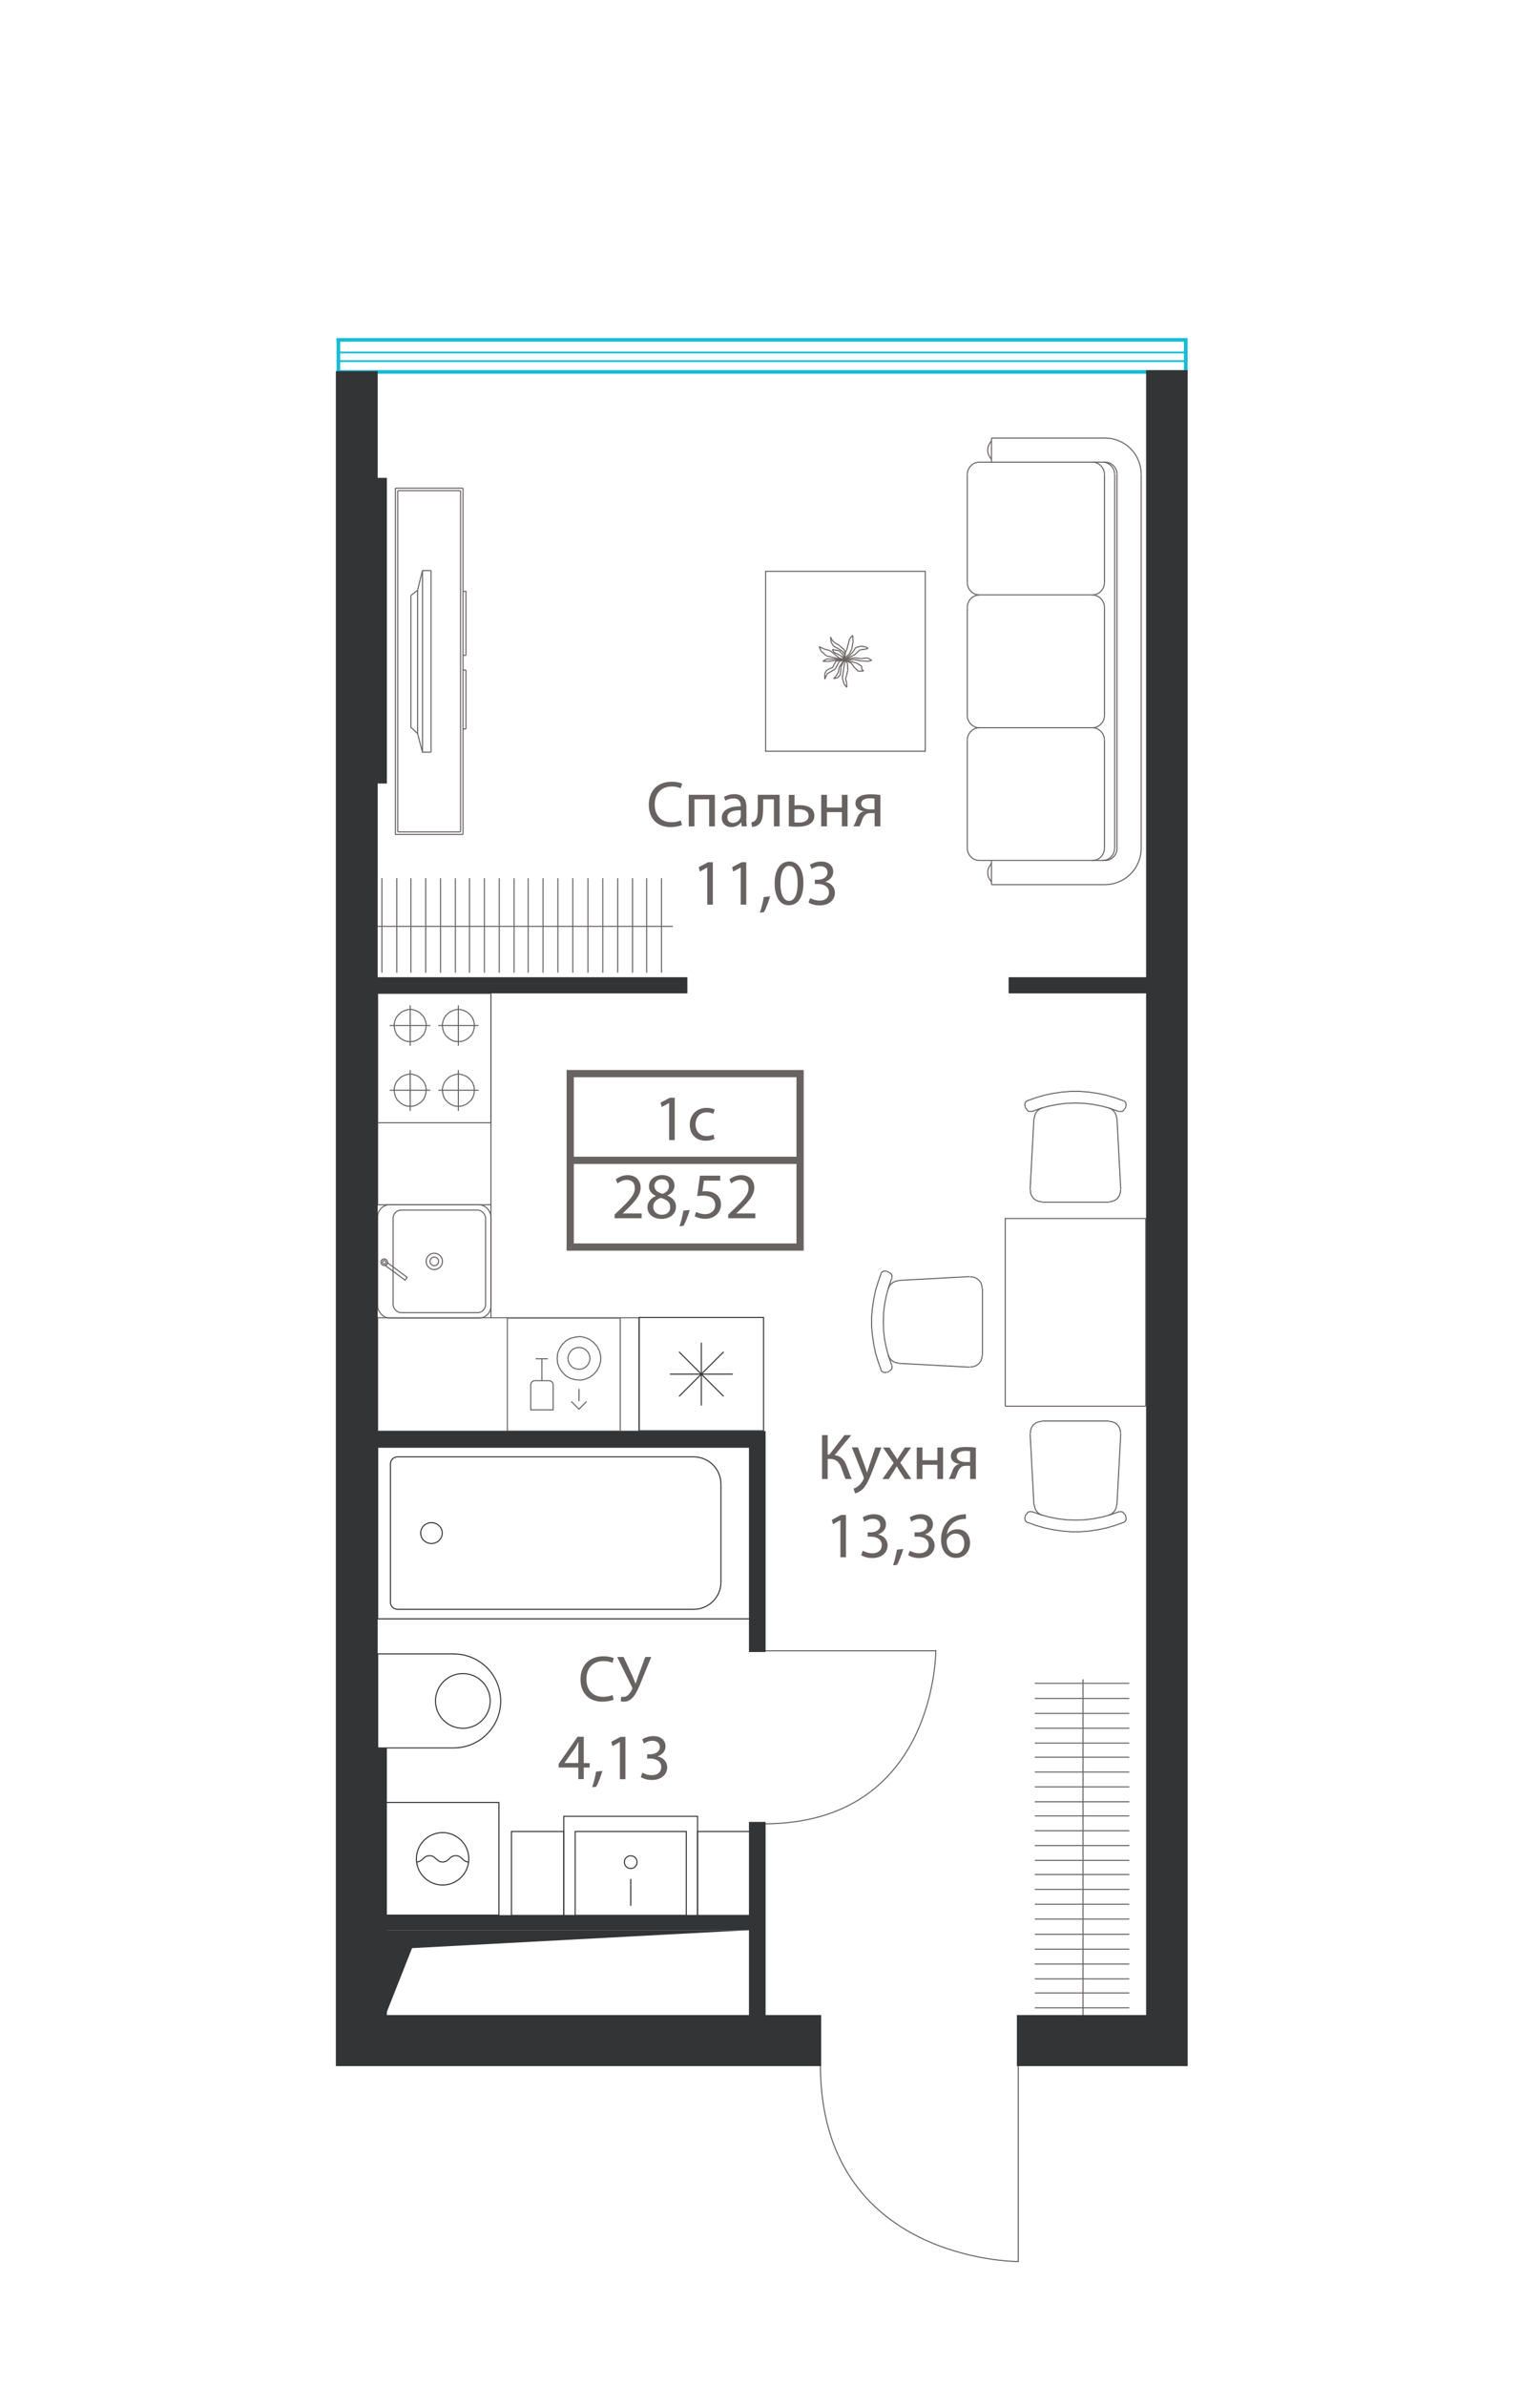 <?xml version="1.0" encoding="UTF-8"?>
<svg id="_Слой_1" data-name="Слой_1" xmlns="http://www.w3.org/2000/svg" version="1.1" viewBox="0 0 212.84 329.61">
  <!-- Generator: Adobe Illustrator 29.5.1, SVG Export Plug-In . SVG Version: 2.1.0 Build 141)  -->
  <defs>
    <style>
      .st0 {
        fill: #323436;
      }

      .st1 {
        fill: #686362;
      }

      .st2 {
        isolation: isolate;
      }

      .st3, .st4, .st5, .st6, .st7 {
        fill: none;
        stroke-miterlimit: 10;
      }

      .st3, .st7 {
        stroke: #686362;
      }

      .st4 {
        stroke-width: .5px;
      }

      .st4, .st5 {
        stroke: #15bcd4;
      }

      .st5 {
        stroke-width: .25px;
      }

      .st6 {
        stroke: #333536;
      }

      .st6, .st7 {
        stroke-width: .15px;
      }
    </style>
  </defs>
  <g id="_мебель">
    <g>
      <polygon class="st7" points="85.72 182.1 85.72 197.74 70.12 197.74 70.12 182.1 85.72 182.1 85.72 182.1"/>
      <polygon class="st7" points="77.01 187.67 77.07 186.97 77.33 186.33 77.71 185.75 78.23 185.24 78.8 184.92 79.51 184.73 80.21 184.66 80.85 184.79 81.49 185.05 82.07 185.5 82.52 186.01 82.84 186.65 83.03 187.35 83.03 187.99 82.84 188.7 82.52 189.34 82.07 189.85 81.49 190.3 80.85 190.55 80.21 190.68 79.51 190.61 78.8 190.42 78.23 190.1 77.71 189.59 77.33 189.02 77.07 188.38 77.01 187.67 77.01 187.67"/>
      <polygon class="st7" points="78.51 187.67 78.54 187.32 78.67 187 78.86 186.71 79.12 186.45 79.41 186.29 79.76 186.19 80.12 186.16 80.44 186.22 80.76 186.35 81.05 186.58 81.28 186.84 81.44 187.16 81.53 187.51 81.53 187.83 81.44 188.19 81.28 188.51 81.05 188.77 80.76 188.99 80.44 189.12 80.12 189.18 79.76 189.15 79.41 189.06 79.12 188.89 78.86 188.64 78.67 188.35 78.54 188.03 78.51 187.67 78.51 187.67"/>
      <line class="st7" x1="80.02" y1="191.88" x2="80.02" y2="193.57"/>
      <line class="st7" x1="74.89" y1="187.73" x2="74.89" y2="190.73"/>
      <line class="st7" x1="74.03" y1="187.73" x2="75.72" y2="187.73"/>
      <path class="st7" d="M76.44,194.78h-3.09v-3.45c0-.32.26-.58.58-.58h1.94c.32,0,.58.26.58.58v3.45h-.01Z"/>
      <polyline class="st7" points="78.96 193.63 80.02 194.69 81.07 193.63"/>
    </g>
    <rect class="st7" x="52.2" y="182.06" width="36.13" height="15.67"/>
    <g>
      <line class="st7" x1="116.68" y1="90.97" x2="117.33" y2="90.4"/>
      <line class="st7" x1="116.65" y1="91.17" x2="117.36" y2="90.65"/>
      <line class="st7" x1="114.79" y1="88.02" x2="114.88" y2="88.75"/>
      <line class="st7" x1="115.26" y1="88.72" x2="114.95" y2="88.36"/>
      <line class="st7" x1="115.87" y1="92.88" x2="115.98" y2="92.2"/>
      <line class="st7" x1="117" y1="94.28" x2="117.04" y2="94.96"/>
      <line class="st7" x1="116.87" y1="93.81" x2="117" y2="94.28"/>
      <line class="st7" x1="116.99" y1="93.35" x2="116.87" y2="93.81"/>
      <line class="st7" x1="116.75" y1="90.38" x2="116.68" y2="90.97"/>
      <line class="st7" x1="116.37" y1="89.93" x2="116.75" y2="90.38"/>
      <line class="st7" x1="116.84" y1="90.33" x2="116.7" y2="89.79"/>
      <line class="st7" x1="116.65" y1="91.17" x2="116.84" y2="90.33"/>
      <line class="st7" x1="116.5" y1="90.45" x2="116.65" y2="91.17"/>
      <line class="st7" x1="116.24" y1="90.18" x2="116.5" y2="90.45"/>
      <line class="st7" x1="116.43" y1="90.79" x2="116.07" y2="90.52"/>
      <line class="st7" x1="116.65" y1="91.17" x2="116.43" y2="90.79"/>
      <line class="st7" x1="116.23" y1="92.17" x2="116.15" y2="93.22"/>
      <line class="st7" x1="116.65" y1="91.17" x2="116.23" y2="92.17"/>
      <line class="st7" x1="116.73" y1="91.61" x2="116.65" y2="91.17"/>
      <line class="st7" x1="116.59" y1="92.49" x2="116.73" y2="91.61"/>
      <line class="st7" x1="116.42" y1="93.67" x2="116.59" y2="92.49"/>
      <line class="st7" x1="116.67" y1="94.53" x2="116.42" y2="93.67"/>
      <line class="st7" x1="117.04" y1="89.72" x2="116.83" y2="90.18"/>
      <line class="st7" x1="117.04" y1="94.96" x2="116.67" y2="94.53"/>
      <line class="st7" x1="116.65" y1="91.17" x2="117.12" y2="91.63"/>
      <line class="st7" x1="117.11" y1="90.97" x2="116.65" y2="91.17"/>
      <line class="st7" x1="116.07" y1="90.52" x2="115.26" y2="90.13"/>
      <line class="st7" x1="116.65" y1="91.17" x2="114.96" y2="90.79"/>
      <line class="st7" x1="115.29" y1="91.27" x2="116.65" y2="91.17"/>
      <line class="st7" x1="116.65" y1="91.17" x2="115.27" y2="91.06"/>
      <line class="st7" x1="115.58" y1="91.33" x2="116.65" y2="91.17"/>
      <line class="st7" x1="115.91" y1="89.65" x2="116.37" y2="89.93"/>
      <line class="st7" x1="116.7" y1="89.79" x2="116.03" y2="89.2"/>
      <line class="st7" x1="115.98" y1="89.9" x2="116.24" y2="90.18"/>
      <line class="st7" x1="115.94" y1="90.88" x2="116.65" y2="91.17"/>
      <line class="st7" x1="116.65" y1="91.17" x2="115.98" y2="91.4"/>
      <line class="st7" x1="115.98" y1="92.2" x2="116.65" y2="91.17"/>
      <line class="st7" x1="116.15" y1="93.22" x2="115.78" y2="93.62"/>
      <line class="st7" x1="115.21" y1="89.27" x2="115.91" y2="89.65"/>
      <line class="st7" x1="116.03" y1="89.2" x2="115.26" y2="88.72"/>
      <line class="st7" x1="115.34" y1="89.79" x2="115.98" y2="89.9"/>
      <line class="st7" x1="115.11" y1="90.2" x2="115.94" y2="90.88"/>
      <line class="st7" x1="115.98" y1="91.4" x2="115.45" y2="92.42"/>
      <line class="st7" x1="115.52" y1="93.44" x2="115.87" y2="92.88"/>
      <line class="st7" x1="115.78" y1="93.62" x2="115.21" y2="93.76"/>
      <line class="st7" x1="114.88" y1="88.75" x2="115.21" y2="89.27"/>
      <line class="st7" x1="115.04" y1="89.72" x2="115.34" y2="89.79"/>
      <line class="st7" x1="115.26" y1="90.13" x2="115.04" y2="89.72"/>
      <line class="st7" x1="114.71" y1="89.88" x2="115.11" y2="90.2"/>
      <line class="st7" x1="113.86" y1="89.65" x2="114.71" y2="89.88"/>
      <line class="st7" x1="113.4" y1="89.43" x2="113.86" y2="89.65"/>
      <line class="st7" x1="113.21" y1="89.34" x2="113.4" y2="89.43"/>
      <line class="st7" x1="113.49" y1="89.97" x2="113.21" y2="89.34"/>
      <line class="st7" x1="113.96" y1="90.38" x2="113.49" y2="89.97"/>
      <line class="st7" x1="114.22" y1="90.61" x2="113.96" y2="90.38"/>
      <line class="st7" x1="114.96" y1="90.79" x2="114.22" y2="90.61"/>
      <line class="st7" x1="114.37" y1="91.38" x2="115.29" y2="91.27"/>
      <line class="st7" x1="113.73" y1="91.36" x2="114.37" y2="91.38"/>
      <line class="st7" x1="114.24" y1="91.04" x2="113.73" y2="91.36"/>
      <line class="st7" x1="115.27" y1="91.06" x2="114.24" y2="91.04"/>
      <line class="st7" x1="115.27" y1="91.81" x2="115.58" y2="91.33"/>
      <line class="st7" x1="115.06" y1="92.26" x2="115.27" y2="91.81"/>
      <line class="st7" x1="114.63" y1="92.38" x2="115.06" y2="92.26"/>
      <line class="st7" x1="114.21" y1="92.65" x2="114.63" y2="92.38"/>
      <line class="st7" x1="113.99" y1="93.1" x2="114.21" y2="92.65"/>
      <line class="st7" x1="113.99" y1="93.83" x2="113.99" y2="93.1"/>
      <line class="st7" x1="114.33" y1="93.08" x2="113.99" y2="93.83"/>
      <line class="st7" x1="115.45" y1="92.42" x2="114.33" y2="93.08"/>
      <line class="st7" x1="115.21" y1="93.76" x2="115.52" y2="93.44"/>
      <line class="st7" x1="114.95" y1="88.36" x2="114.79" y2="88.02"/>
      <line class="st7" x1="117.43" y1="88.25" x2="117.24" y2="88.97"/>
      <line class="st7" x1="117.9" y1="88.7" x2="117.85" y2="87.77"/>
      <line class="st7" x1="118.98" y1="90.99" x2="118.09" y2="90.88"/>
      <line class="st7" x1="119.9" y1="90.9" x2="118.98" y2="90.99"/>
      <line class="st7" x1="120.48" y1="91.22" x2="119.9" y2="90.9"/>
      <line class="st7" x1="120.09" y1="91.36" x2="120.48" y2="91.22"/>
      <line class="st7" x1="119.06" y1="91.31" x2="120.09" y2="91.36"/>
      <line class="st7" x1="118.06" y1="91.13" x2="119.06" y2="91.31"/>
      <line class="st7" x1="119.09" y1="92.04" x2="118.33" y2="91.58"/>
      <line class="st7" x1="119.1" y1="92.47" x2="119.09" y2="92.04"/>
      <line class="st7" x1="119.36" y1="92.69" x2="119.1" y2="92.47"/>
      <line class="st7" x1="118.63" y1="92.74" x2="119.36" y2="92.69"/>
      <line class="st7" x1="118.12" y1="92.26" x2="118.63" y2="92.74"/>
      <line class="st7" x1="117.64" y1="91.61" x2="118.12" y2="92.26"/>
      <line class="st7" x1="117.72" y1="89.68" x2="117.9" y2="88.7"/>
      <line class="st7" x1="117.33" y1="90.4" x2="117.72" y2="89.68"/>
      <line class="st7" x1="117.36" y1="90.65" x2="117.98" y2="89.93"/>
      <line class="st7" x1="117.98" y1="89.93" x2="118.26" y2="89.47"/>
      <line class="st7" x1="118.26" y1="89.47" x2="118.98" y2="89.27"/>
      <line class="st7" x1="118.98" y1="89.27" x2="119.67" y2="89.38"/>
      <line class="st7" x1="119.67" y1="89.38" x2="119.98" y2="89.56"/>
      <line class="st7" x1="119.98" y1="89.56" x2="119.77" y2="89.65"/>
      <line class="st7" x1="119.77" y1="89.65" x2="118.8" y2="89.81"/>
      <line class="st7" x1="118.8" y1="89.81" x2="118.15" y2="90.43"/>
      <line class="st7" x1="117.85" y1="87.77" x2="117.43" y2="88.25"/>
      <line class="st7" x1="117.24" y1="88.97" x2="117.04" y2="89.72"/>
      <line class="st7" x1="117.18" y1="92.56" x2="116.99" y2="93.35"/>
      <line class="st7" x1="117.12" y1="91.63" x2="117.18" y2="92.56"/>
      <line class="st7" x1="118.15" y1="90.43" x2="117.11" y2="90.97"/>
      <line class="st7" x1="118.09" y1="90.88" x2="116.65" y2="91.17"/>
      <line class="st7" x1="116.65" y1="91.17" x2="118.06" y2="91.13"/>
      <line class="st7" x1="118.33" y1="91.58" x2="116.65" y2="91.17"/>
      <line class="st7" x1="116.65" y1="91.17" x2="117.64" y2="91.61"/>
    </g>
    <g>
      <polyline class="st7" points="150.97 118.88 151.26 118.86 151.55 118.78 151.8 118.66 152.04 118.49 152.24 118.29 152.41 118.05 152.53 117.79 152.62 117.5 152.63 117.21"/>
      <polyline class="st7" points="152.38 118.88 152.67 118.86 152.96 118.78 153.21 118.66 153.45 118.49 153.65 118.29 153.82 118.05 153.94 117.79 154.03 117.5 154.04 117.21"/>
      <polyline class="st7" points="152.72 118.88 153.01 118.86 153.3 118.78 153.55 118.66 153.79 118.49 153.99 118.29 154.16 118.05 154.28 117.79 154.37 117.5 154.38 117.21"/>
      <polyline class="st7" points="133.69 117.21 133.71 117.5 133.8 117.79 133.92 118.05 134.09 118.29 134.29 118.49 134.53 118.66 134.78 118.78 135.07 118.86 135.36 118.88"/>
      <line class="st7" x1="137.03" y1="118.88" x2="137.03" y2="122.22"/>
      <polyline class="st7" points="152.72 122.22 153.18 122.2 153.64 122.13 154.08 122.03 154.52 121.88 154.95 121.69 155.35 121.47 155.73 121.21 156.08 120.91 156.41 120.58 156.71 120.23 156.97 119.85 157.19 119.44 157.38 119.02 157.53 118.58 157.63 118.13 157.7 117.67 157.72 117.21"/>
      <line class="st7" x1="133.69" y1="65.52" x2="133.69" y2="80.52"/>
      <line class="st7" x1="152.65" y1="65.52" x2="152.65" y2="80.52"/>
      <line class="st7" x1="154.06" y1="65.52" x2="154.06" y2="117.21"/>
      <line class="st7" x1="157.72" y1="65.52" x2="157.72" y2="117.21"/>
      <line class="st7" x1="154.38" y1="65.52" x2="154.38" y2="117.21"/>
      <line class="st7" x1="152.72" y1="63.85" x2="135.36" y2="63.85"/>
      <line class="st7" x1="152.72" y1="60.52" x2="137.03" y2="60.52"/>
      <polyline class="st7" points="135.36 63.85 135.07 63.87 134.78 63.95 134.53 64.07 134.29 64.24 134.09 64.45 133.92 64.69 133.8 64.94 133.71 65.23 133.69 65.52"/>
      <polyline class="st7" points="137.04 60.91 136.86 61.13 136.72 61.37 136.6 61.62 136.53 61.9 136.52 62.19 136.53 62.47 136.6 62.75 136.72 63 136.86 63.24 137.04 63.46"/>
      <line class="st7" x1="137.03" y1="63.85" x2="137.03" y2="60.52"/>
      <polyline class="st7" points="152.63 65.52 152.62 65.23 152.53 64.94 152.41 64.69 152.24 64.45 152.04 64.24 151.8 64.07 151.55 63.95 151.26 63.87 150.97 63.85"/>
      <polyline class="st7" points="154.04 65.52 154.03 65.23 153.94 64.94 153.82 64.69 153.65 64.45 153.45 64.24 153.21 64.07 152.96 63.95 152.67 63.87 152.38 63.85"/>
      <polyline class="st7" points="154.38 65.52 154.37 65.23 154.28 64.94 154.16 64.69 153.99 64.45 153.79 64.24 153.55 64.07 153.3 63.95 153.01 63.87 152.72 63.85"/>
      <polyline class="st7" points="157.72 65.52 157.7 65.06 157.63 64.6 157.53 64.16 157.38 63.72 157.19 63.29 156.97 62.88 156.71 62.51 156.41 62.15 156.08 61.83 155.73 61.52 155.35 61.27 154.95 61.05 154.52 60.86 154.08 60.71 153.64 60.6 153.18 60.54 152.72 60.52"/>
      <line class="st7" x1="133.69" y1="83.87" x2="133.69" y2="98.88"/>
      <line class="st7" x1="152.65" y1="83.87" x2="152.65" y2="98.88"/>
      <line class="st7" x1="150.97" y1="82.19" x2="135.36" y2="82.19"/>
      <polyline class="st7" points="135.36 82.21 135.07 82.22 134.78 82.31 134.53 82.43 134.29 82.6 134.09 82.8 133.92 83.04 133.8 83.3 133.71 83.58 133.69 83.87"/>
      <polyline class="st7" points="133.69 80.52 133.71 80.81 133.8 81.1 133.92 81.36 134.09 81.59 134.29 81.8 134.53 81.97 134.78 82.09 135.07 82.17 135.36 82.19"/>
      <polyline class="st7" points="150.97 82.19 151.26 82.17 151.55 82.09 151.8 81.97 152.04 81.8 152.24 81.59 152.41 81.36 152.53 81.1 152.62 80.81 152.63 80.52"/>
      <polyline class="st7" points="152.63 83.87 152.62 83.58 152.53 83.3 152.41 83.04 152.24 82.8 152.04 82.6 151.8 82.43 151.55 82.31 151.26 82.22 150.97 82.21"/>
      <line class="st7" x1="152.72" y1="118.88" x2="135.36" y2="118.88"/>
      <line class="st7" x1="152.72" y1="122.22" x2="137.03" y2="122.22"/>
      <polyline class="st7" points="137.04 119.29 136.86 119.51 136.72 119.75 136.6 120 136.53 120.28 136.52 120.57 136.53 120.85 136.6 121.13 136.72 121.38 136.86 121.62 137.04 121.84"/>
      <line class="st7" x1="150.97" y1="100.54" x2="135.36" y2="100.54"/>
      <polyline class="st7" points="133.69 98.88 133.71 99.17 133.8 99.46 133.92 99.71 134.09 99.95 134.29 100.15 134.53 100.32 134.78 100.44 135.07 100.53 135.36 100.54"/>
      <polyline class="st7" points="135.36 100.54 135.07 100.56 134.78 100.65 134.53 100.77 134.29 100.94 134.09 101.14 133.92 101.38 133.8 101.63 133.71 101.92 133.69 102.21"/>
      <polyline class="st7" points="152.63 102.21 152.62 101.92 152.53 101.63 152.41 101.38 152.24 101.14 152.04 100.94 151.8 100.77 151.55 100.65 151.26 100.56 150.97 100.54"/>
      <polyline class="st7" points="150.97 100.54 151.26 100.53 151.55 100.44 151.8 100.32 152.04 100.15 152.24 99.95 152.41 99.71 152.53 99.46 152.62 99.17 152.63 98.88"/>
      <line class="st7" x1="133.69" y1="102.21" x2="133.69" y2="117.21"/>
      <line class="st7" x1="152.65" y1="102.21" x2="152.65" y2="117.21"/>
    </g>
    <rect class="st7" x="105.81" y="78.94" width="22.07" height="24.85"/>
    <g>
      <polygon class="st7" points="67.84 137.25 52.2 137.25 52.2 155.12 67.84 155.12 67.84 137.25 67.84 137.25"/>
      <polygon class="st7" points="63.35 143.91 63.87 143.87 64.35 143.68 64.77 143.39 65.15 143.02 65.39 142.59 65.53 142.07 65.57 141.55 65.48 141.08 65.29 140.6 64.96 140.18 64.58 139.85 64.11 139.61 63.59 139.47 63.12 139.47 62.6 139.61 62.12 139.85 61.75 140.18 61.42 140.6 61.23 141.08 61.13 141.55 61.18 142.07 61.32 142.59 61.56 143.02 61.94 143.39 62.36 143.68 62.83 143.87 63.35 143.91 63.35 143.91"/>
      <polygon class="st7" points="56.69 143.91 57.21 143.87 57.68 143.68 58.11 143.39 58.49 143.02 58.72 142.59 58.86 142.07 58.91 141.55 58.82 141.08 58.63 140.6 58.3 140.18 57.92 139.85 57.45 139.61 56.93 139.47 56.45 139.47 55.93 139.61 55.46 139.85 55.08 140.18 54.75 140.6 54.56 141.08 54.47 141.55 54.52 142.07 54.66 142.59 54.89 143.02 55.27 143.39 55.7 143.68 56.17 143.87 56.69 143.91 56.69 143.91"/>
      <polygon class="st7" points="56.69 152.85 57.21 152.8 57.68 152.61 58.11 152.33 58.49 151.95 58.72 151.53 58.86 151.01 58.91 150.49 58.82 150.01 58.63 149.54 58.3 149.12 57.92 148.78 57.45 148.55 56.93 148.41 56.45 148.41 55.93 148.55 55.46 148.78 55.08 149.12 54.75 149.54 54.56 150.01 54.47 150.49 54.52 151.01 54.66 151.53 54.89 151.95 55.27 152.33 55.7 152.61 56.17 152.8 56.69 152.85 56.69 152.85"/>
      <polygon class="st7" points="63.35 152.85 63.87 152.8 64.35 152.61 64.77 152.33 65.15 151.95 65.39 151.53 65.53 151.01 65.57 150.49 65.48 150.01 65.29 149.54 64.96 149.12 64.58 148.78 64.11 148.55 63.59 148.41 63.12 148.41 62.6 148.55 62.12 148.78 61.75 149.12 61.42 149.54 61.23 150.01 61.13 150.49 61.18 151.01 61.32 151.53 61.56 151.95 61.94 152.33 62.36 152.61 62.83 152.8 63.35 152.85 63.35 152.85"/>
      <line class="st7" x1="60.57" y1="141.69" x2="66.14" y2="141.69"/>
      <line class="st7" x1="63.35" y1="138.9" x2="63.35" y2="144.48"/>
      <line class="st7" x1="63.35" y1="147.84" x2="63.35" y2="153.47"/>
      <line class="st7" x1="60.57" y1="150.63" x2="66.14" y2="150.63"/>
      <line class="st7" x1="56.69" y1="138.9" x2="56.69" y2="144.48"/>
      <line class="st7" x1="59.48" y1="141.69" x2="53.86" y2="141.69"/>
      <line class="st7" x1="59.48" y1="150.63" x2="53.86" y2="150.63"/>
      <line class="st7" x1="56.69" y1="147.84" x2="56.69" y2="153.47"/>
    </g>
    <g>
      <polygon class="st7" points="60.02 173.68 59.96 173.68 59.9 173.69 59.84 173.71 59.78 173.73 59.72 173.76 59.67 173.8 59.62 173.84 59.57 173.88 59.54 173.93 59.5 173.98 59.48 174.04 59.46 174.1 59.44 174.16 59.43 174.23 59.43 174.29 59.43 174.35 59.45 174.41 59.46 174.47 59.49 174.53 59.52 174.59 59.56 174.64 59.6 174.69 59.64 174.73 59.69 174.77 59.75 174.8 59.81 174.83 59.87 174.85 59.93 174.86 59.99 174.87 60.05 174.87 60.12 174.86 60.18 174.85 60.24 174.83 60.29 174.8 60.35 174.77 60.4 174.73 60.45 174.69 60.49 174.64 60.52 174.59 60.55 174.53 60.58 174.47 60.6 174.41 60.61 174.35 60.61 174.29 60.61 174.23 60.6 174.16 60.59 174.1 60.57 174.04 60.54 173.98 60.51 173.93 60.47 173.88 60.42 173.84 60.38 173.8 60.32 173.76 60.27 173.73 60.21 173.71 60.15 173.69 60.09 173.68 60.02 173.68 60.02 173.68"/>
      <polygon class="st7" points="60.02 173.15 59.93 173.15 59.85 173.16 59.77 173.18 59.68 173.2 59.6 173.23 59.52 173.26 59.45 173.31 59.37 173.35 59.31 173.4 59.24 173.46 59.18 173.52 59.13 173.59 59.08 173.66 59.04 173.74 59 173.81 58.96 173.89 58.94 173.97 58.92 174.06 58.91 174.14 58.9 174.23 58.9 174.32 58.91 174.4 58.92 174.49 58.94 174.57 58.96 174.65 59 174.73 59.04 174.81 59.08 174.88 59.13 174.96 59.18 175.02 59.24 175.08 59.31 175.14 59.37 175.19 59.45 175.24 59.52 175.28 59.6 175.32 59.68 175.35 59.77 175.37 59.85 175.39 59.93 175.4 60.02 175.4 60.11 175.4 60.19 175.39 60.28 175.37 60.36 175.35 60.44 175.32 60.52 175.28 60.6 175.24 60.67 175.19 60.74 175.14 60.8 175.08 60.86 175.02 60.92 174.96 60.97 174.88 61.01 174.81 61.05 174.73 61.08 174.65 61.11 174.57 61.13 174.49 61.14 174.4 61.15 174.32 61.15 174.23 61.14 174.14 61.13 174.06 61.11 173.97 61.08 173.89 61.05 173.81 61.01 173.74 60.97 173.66 60.92 173.59 60.86 173.52 60.8 173.46 60.74 173.4 60.67 173.35 60.6 173.31 60.52 173.26 60.44 173.23 60.36 173.2 60.28 173.18 60.19 173.16 60.11 173.15 60.02 173.15 60.02 173.15"/>
      <rect class="st7" x="52.2" y="166.45" width="15.65" height="15.65" rx="1.65" ry="1.65"/>
      <rect class="st7" x="54.33" y="167.18" width="12.78" height="14.18" rx="1.12" ry="1.12"/>
      <g>
        <polygon class="st7" points="53.1 173.93 53.05 173.94 52.99 173.95 52.94 173.96 52.89 173.99 52.84 174.01 52.8 174.05 52.76 174.09 52.73 174.13 52.7 174.18 52.68 174.22 52.66 174.28 52.65 174.33 52.65 174.39 52.65 174.44 52.66 174.49 52.68 174.55 52.7 174.59 52.73 174.64 52.76 174.69 52.8 174.72 52.84 174.76 52.89 174.79 52.94 174.81 52.99 174.83 53.05 174.84 53.1 174.84 53.16 174.84 53.21 174.83 53.26 174.81 53.31 174.79 53.36 174.76 53.4 174.72 53.44 174.69 53.47 174.64 53.5 174.59 53.52 174.55 53.54 174.49 53.55 174.44 53.55 174.39 53.55 174.33 53.54 174.28 53.52 174.22 53.5 174.18 53.47 174.13 53.44 174.09 53.4 174.05 53.36 174.01 53.31 173.99 53.26 173.96 53.21 173.95 53.16 173.94 53.1 173.93 53.1 173.93"/>
        <polygon class="st7" points="53.1 174.15 53.06 174.15 53.02 174.16 52.98 174.18 52.95 174.2 52.92 174.23 52.9 174.26 52.88 174.3 52.87 174.34 52.86 174.38 52.87 174.41 52.87 174.45 52.89 174.49 52.91 174.53 52.94 174.56 52.97 174.58 53 174.6 53.04 174.62 53.08 174.62 53.12 174.62 53.16 174.62 53.2 174.6 53.23 174.58 53.26 174.56 53.29 174.53 53.31 174.49 53.33 174.45 53.34 174.41 53.34 174.38 53.33 174.34 53.32 174.3 53.3 174.26 53.28 174.23 53.25 174.2 53.22 174.18 53.18 174.16 53.14 174.15 53.1 174.15 53.1 174.15"/>
        <path class="st7" d="M55.99,176.87l.28-.4-2.7-2,2.7,2-2.7-2c-.04.29-.34.36-.34.36l2.76,2.04-2.75-2.04s2.75,2.04,2.75,2.04Z"/>
      </g>
    </g>
    <rect class="st7" x="52.2" y="137.25" width="15.65" height="29.2"/>
    <line class="st7" x1="67.85" y1="166.45" x2="67.85" y2="182.1"/>
    <g>
      <line class="st7" x1="54.97" y1="114.94" x2="63.65" y2="114.94"/>
      <line class="st7" x1="54.64" y1="115.29" x2="63.99" y2="115.29"/>
      <line class="st7" x1="54.64" y1="67.45" x2="54.64" y2="115.29"/>
      <line class="st7" x1="54.97" y1="67.79" x2="54.97" y2="114.94"/>
      <line class="st7" x1="63.65" y1="114.94" x2="63.65" y2="67.79"/>
      <line class="st7" x1="63.99" y1="115.29" x2="63.99" y2="67.45"/>
      <line class="st7" x1="63.65" y1="67.79" x2="54.97" y2="67.79"/>
      <line class="st7" x1="63.99" y1="67.45" x2="54.64" y2="67.45"/>
      <line class="st7" x1="58.39" y1="78.82" x2="58.39" y2="103.92"/>
      <line class="st7" x1="57.71" y1="81.56" x2="56.79" y2="82.26"/>
      <line class="st7" x1="58.39" y1="78.82" x2="57.71" y2="81.56"/>
      <line class="st7" x1="59.57" y1="78.82" x2="58.39" y2="78.82"/>
      <line class="st7" x1="59.57" y1="103.92" x2="59.57" y2="78.82"/>
      <line class="st7" x1="57.71" y1="81.56" x2="57.71" y2="101.35"/>
      <polyline class="st7" points="56.79 82.26 56.79 100.48 57.71 101.35 58.39 103.92 59.57 103.92"/>
      <line class="st7" x1="63.99" y1="100.71" x2="64.4" y2="100.71"/>
      <line class="st7" x1="63.99" y1="90.54" x2="64.4" y2="90.54"/>
      <line class="st7" x1="64.4" y1="92.57" x2="63.99" y2="92.57"/>
      <line class="st7" x1="64.4" y1="100.71" x2="64.4" y2="92.57"/>
      <polyline class="st7" points="64.4 90.54 64.4 81.7 63.99 81.7"/>
    </g>
    <g>
      <line class="st7" x1="149.68" y1="232.01" x2="149.68" y2="278.98"/>
      <line class="st7" x1="143.02" y1="232.56" x2="156.08" y2="232.56"/>
      <line class="st7" x1="143.02" y1="234.66" x2="156.08" y2="234.66"/>
      <line class="st7" x1="143.02" y1="236.72" x2="156.08" y2="236.72"/>
      <line class="st7" x1="143.02" y1="238.77" x2="156.08" y2="238.77"/>
      <line class="st7" x1="143.02" y1="240.82" x2="156.08" y2="240.82"/>
      <line class="st7" x1="143.02" y1="242.77" x2="156.08" y2="242.77"/>
      <line class="st7" x1="143.02" y1="244.82" x2="156.08" y2="244.82"/>
      <line class="st7" x1="143.02" y1="246.87" x2="156.08" y2="246.87"/>
      <line class="st7" x1="143.02" y1="248.93" x2="156.08" y2="248.93"/>
      <line class="st7" x1="143.02" y1="250.88" x2="156.08" y2="250.88"/>
      <line class="st7" x1="143.02" y1="252.93" x2="156.08" y2="252.93"/>
      <line class="st7" x1="143.02" y1="254.98" x2="156.08" y2="254.98"/>
      <line class="st7" x1="143.02" y1="257.03" x2="156.08" y2="257.03"/>
      <line class="st7" x1="143.02" y1="258.98" x2="156.08" y2="258.98"/>
      <line class="st7" x1="143.02" y1="261.04" x2="156.08" y2="261.04"/>
      <line class="st7" x1="143.02" y1="263.09" x2="156.08" y2="263.09"/>
      <line class="st7" x1="143.02" y1="265.14" x2="156.08" y2="265.14"/>
      <line class="st7" x1="143.02" y1="267.24" x2="156.08" y2="267.24"/>
      <line class="st7" x1="143.02" y1="269.3" x2="156.08" y2="269.3"/>
      <line class="st7" x1="143.02" y1="271.35" x2="156.08" y2="271.35"/>
      <line class="st7" x1="143.02" y1="273.4" x2="156.08" y2="273.4"/>
      <line class="st7" x1="143.02" y1="275.35" x2="156.08" y2="275.35"/>
      <line class="st7" x1="143.02" y1="277.4" x2="156.08" y2="277.4"/>
    </g>
    <g>
      <polyline class="st7" points="155.26 152.08 154.09 151.66 152.89 151.31 151.69 151.06 150.46 150.88 149.22 150.78 148.02 150.78 146.79 150.88 145.55 151.06 144.35 151.31 143.15 151.66 141.98 152.08"/>
      <polyline class="st7" points="154.62 153.56 153.46 153.14 152.29 152.82 151.06 152.58 149.86 152.43 148.62 152.4 147.39 152.43 146.19 152.58 144.95 152.82 143.78 153.14 142.62 153.56"/>
      <polyline class="st7" points="142.02 152.05 141.81 152.19 141.67 152.4 141.63 152.65 141.7 152.89"/>
      <polyline class="st7" points="141.84 153.18 141.98 153.39 142.16 153.53 142.41 153.56 142.66 153.53"/>
      <line class="st7" x1="141.81" y1="153.21" x2="141.67" y2="152.89"/>
      <polyline class="st7" points="155.57 152.89 155.65 152.65 155.61 152.4 155.47 152.19 155.26 152.05"/>
      <polyline class="st7" points="154.62 153.53 154.87 153.56 155.12 153.53 155.29 153.39 155.43 153.18"/>
      <line class="st7" x1="155.47" y1="153.21" x2="155.61" y2="152.89"/>
      <line class="st7" x1="154.37" y1="154.48" x2="154.9" y2="164.36"/>
      <line class="st7" x1="142.9" y1="154.48" x2="142.37" y2="164.36"/>
      <line class="st7" x1="144" y1="166.09" x2="153.28" y2="166.09"/>
      <polyline class="st7" points="142.41 164.39 142.44 164.82 142.58 165.21 142.83 165.56 143.18 165.84 143.57 165.98 144 166.05"/>
      <polyline class="st7" points="153.28 166.05 153.7 165.98 154.09 165.84 154.45 165.56 154.69 165.21 154.83 164.82 154.87 164.39"/>
      <polyline class="st7" points="144.07 153.07 143.71 153.21 143.4 153.46 143.15 153.77 143.01 154.13 142.94 154.52"/>
      <polyline class="st7" points="154.34 154.52 154.27 154.13 154.13 153.77 153.88 153.46 153.56 153.21 153.21 153.07"/>
    </g>
    <g>
      <polyline class="st7" points="142.02 210.33 143.18 210.75 144.38 211.1 145.58 211.35 146.82 211.53 148.06 211.63 149.26 211.63 150.49 211.53 151.73 211.35 152.93 211.1 154.13 210.75 155.29 210.33"/>
      <polyline class="st7" points="142.66 208.85 143.82 209.27 144.98 209.59 146.22 209.83 147.42 209.98 148.66 210.01 149.89 209.98 151.09 209.83 152.33 209.59 153.49 209.27 154.66 208.85"/>
      <polyline class="st7" points="155.26 210.36 155.47 210.22 155.61 210.01 155.65 209.76 155.57 209.52"/>
      <polyline class="st7" points="155.43 209.23 155.29 209.02 155.12 208.88 154.87 208.85 154.62 208.88"/>
      <line class="st7" x1="155.47" y1="209.2" x2="155.61" y2="209.52"/>
      <polyline class="st7" points="141.7 209.52 141.63 209.76 141.67 210.01 141.81 210.22 142.02 210.36"/>
      <polyline class="st7" points="142.66 208.88 142.41 208.85 142.16 208.88 141.98 209.02 141.84 209.23"/>
      <line class="st7" x1="141.81" y1="209.2" x2="141.67" y2="209.52"/>
      <line class="st7" x1="142.9" y1="207.93" x2="142.37" y2="198.05"/>
      <line class="st7" x1="154.37" y1="207.93" x2="154.9" y2="198.05"/>
      <line class="st7" x1="153.28" y1="196.32" x2="144" y2="196.32"/>
      <polyline class="st7" points="154.87 198.02 154.83 197.59 154.69 197.2 154.45 196.85 154.09 196.57 153.7 196.43 153.28 196.36"/>
      <polyline class="st7" points="144 196.36 143.57 196.43 143.18 196.57 142.83 196.85 142.58 197.2 142.44 197.59 142.41 198.02"/>
      <polyline class="st7" points="153.21 209.34 153.56 209.2 153.88 208.95 154.13 208.63 154.27 208.28 154.34 207.89"/>
      <polyline class="st7" points="142.94 207.89 143.01 208.28 143.15 208.63 143.4 208.95 143.71 209.2 144.07 209.34"/>
    </g>
    <g>
      <line class="st7" x1="135.78" y1="187.27" x2="135.78" y2="177.99"/>
      <polyline class="st7" points="134.09 188.86 134.51 188.82 134.9 188.68 135.25 188.44 135.54 188.08 135.68 187.69 135.75 187.27"/>
      <polyline class="st7" points="122.76 187.2 122.9 187.55 123.15 187.87 123.46 188.12 123.82 188.26 124.21 188.33"/>
      <line class="st7" x1="122.9" y1="189.46" x2="122.62" y2="189.6"/>
      <line class="st7" x1="124.21" y1="188.36" x2="134.05" y2="188.89"/>
      <polyline class="st7" points="122.9 189.42 123.11 189.28 123.25 189.11 123.29 188.86 123.25 188.61"/>
      <polyline class="st7" points="121.73 189.25 121.88 189.46 122.09 189.6 122.33 189.63 122.58 189.56"/>
      <polyline class="st7" points="135.75 177.99 135.68 177.57 135.54 177.18 135.25 176.83 134.9 176.58 134.51 176.44 134.09 176.4"/>
      <polyline class="st7" points="124.21 176.93 123.82 177 123.46 177.15 123.15 177.39 122.9 177.71 122.76 178.06"/>
      <line class="st7" x1="122.9" y1="175.81" x2="122.62" y2="175.66"/>
      <line class="st7" x1="124.21" y1="176.9" x2="134.05" y2="176.37"/>
      <polyline class="st7" points="123.25 176.62 123.29 176.37 123.25 176.12 123.11 175.95 122.9 175.81"/>
      <polyline class="st7" points="122.58 175.66 122.33 175.59 122.09 175.63 121.88 175.77 121.73 175.98"/>
      <polyline class="st7" points="121.77 175.98 121.35 177.15 120.99 178.35 120.75 179.54 120.57 180.78 120.46 182.01 120.46 183.21 120.57 184.45 120.75 185.68 120.99 186.88 121.35 188.08 121.77 189.25"/>
      <polyline class="st7" points="123.25 176.62 122.83 177.78 122.51 178.95 122.26 180.18 122.12 181.38 122.09 182.61 122.12 183.85 122.26 185.05 122.51 186.28 122.83 187.45 123.25 188.61"/>
    </g>
    <g>
      <polyline class="st7" points="138.93 194.28 138.93 168.35 158.35 168.35 158.35 194.28"/>
      <line class="st7" x1="138.93" y1="194.28" x2="158.35" y2="194.28"/>
    </g>
    <g>
      <line class="st7" x1="52.2" y1="127.99" x2="93" y2="127.99"/>
      <line class="st7" x1="52.78" y1="121.33" x2="52.78" y2="134.39"/>
      <line class="st7" x1="54.84" y1="121.33" x2="54.84" y2="134.39"/>
      <line class="st7" x1="56.79" y1="121.33" x2="56.79" y2="134.39"/>
      <line class="st7" x1="58.84" y1="121.33" x2="58.84" y2="134.39"/>
      <line class="st7" x1="60.89" y1="121.33" x2="60.89" y2="134.39"/>
      <line class="st7" x1="62.94" y1="121.33" x2="62.94" y2="134.39"/>
      <line class="st7" x1="64.89" y1="121.33" x2="64.89" y2="134.39"/>
      <line class="st7" x1="66.95" y1="121.33" x2="66.95" y2="134.39"/>
      <line class="st7" x1="69" y1="121.33" x2="69" y2="134.39"/>
      <line class="st7" x1="71.05" y1="121.33" x2="71.05" y2="134.39"/>
      <line class="st7" x1="73" y1="121.33" x2="73" y2="134.39"/>
      <line class="st7" x1="75.05" y1="121.33" x2="75.05" y2="134.39"/>
      <line class="st7" x1="77.1" y1="121.33" x2="77.1" y2="134.39"/>
      <line class="st7" x1="79.16" y1="121.33" x2="79.16" y2="134.39"/>
      <line class="st7" x1="81.26" y1="121.33" x2="81.26" y2="134.39"/>
      <line class="st7" x1="83.31" y1="121.33" x2="83.31" y2="134.39"/>
      <line class="st7" x1="85.37" y1="121.33" x2="85.37" y2="134.39"/>
      <line class="st7" x1="87.42" y1="121.33" x2="87.42" y2="134.39"/>
      <line class="st7" x1="89.37" y1="121.33" x2="89.37" y2="134.39"/>
      <line class="st7" x1="91.42" y1="121.33" x2="91.42" y2="134.39"/>
    </g>
  </g>
  <g id="_Двери">
    <path class="st7" d="M113.38,285.21c0,27.35,27.35,27.24,27.35,27.24v-27.33"/>
    <path class="st7" d="M105.52,251.98c23.91,0,23.81-23.91,23.81-23.91h-23.89"/>
  </g>
  <g id="_площади">
    <g class="st2">
      <g class="st2">
        <path class="st1" d="M94.26,113.98c-.28.14-.86.29-1.6.29-1.71,0-2.99-1.08-2.99-3.08s1.29-3.19,3.17-3.19c.75,0,1.23.16,1.44.27l-.2.64c-.29-.14-.71-.25-1.22-.25-1.42,0-2.37.91-2.37,2.5,0,1.49.86,2.44,2.32,2.44.49,0,.97-.1,1.29-.25l.15.63Z"/>
        <path class="st1" d="M98.8,109.81v4.36h-.79v-3.74h-2.03v3.74h-.79v-4.36h3.61Z"/>
      </g>
      <g class="st2">
        <path class="st1" d="M103.15,113.13c0,.38.02.75.06,1.04h-.71l-.06-.55h-.03c-.24.34-.71.65-1.33.65-.88,0-1.33-.62-1.33-1.25,0-1.05.94-1.63,2.62-1.62v-.09c0-.35-.1-1.01-.99-1-.41,0-.84.12-1.14.32l-.18-.53c.36-.22.89-.38,1.44-.38,1.33,0,1.66.91,1.66,1.77v1.63ZM102.38,111.95c-.86-.02-1.85.13-1.85.98,0,.52.34.76.74.76.58,0,.95-.36,1.07-.73.03-.09.04-.18.04-.25v-.76Z"/>
      </g>
      <g class="st2">
        <path class="st1" d="M107.75,109.81v4.36h-.79v-3.74h-1.49v1.12c0,1.22-.12,2.04-.68,2.41-.22.17-.46.27-.86.27l-.08-.62c.15-.03.32-.09.43-.18.41-.3.45-.91.45-1.88v-1.74h3.03Z"/>
        <path class="st1" d="M109.81,109.81v1.47c.19-.03.49-.04.72-.04.98,0,2.02.31,2.02,1.48,0,.45-.18.76-.46,1-.48.41-1.26.5-1.9.5-.43,0-.84-.03-1.17-.06v-4.34h.79ZM109.8,113.61c.16.03.33.04.59.04.58,0,1.36-.2,1.36-.92,0-.76-.79-.93-1.39-.93-.21,0-.38.02-.57.05v1.75Z"/>
      </g>
      <g class="st2">
        <path class="st1" d="M114.29,109.81v1.76h2.06v-1.76h.79v4.36h-.79v-1.97h-2.06v1.97h-.79v-4.36h.79Z"/>
      </g>
      <g class="st2">
        <path class="st1" d="M121.66,114.17h-.78v-1.83h-.58c-.33,0-.56.09-.72.25-.33.26-.45.79-.62,1.21-.05.14-.12.25-.18.36h-.85c.1-.14.19-.31.27-.5.19-.42.3-.99.68-1.31.14-.12.3-.21.5-.25v-.02c-.57-.06-1.15-.41-1.15-1.09,0-.45.24-.76.58-.95.36-.22.89-.3,1.47-.3.51,0,1.02.04,1.4.09v4.32ZM120.87,110.33c-.2-.03-.38-.04-.66-.04-.53,0-1.18.15-1.18.76,0,.56.69.77,1.16.77h.67v-1.48Z"/>
      </g>
      <g class="st2">
        <path class="st1" d="M97.76,119.86h-.02l-1.02.55-.15-.6,1.28-.68h.67v5.85h-.77v-5.11Z"/>
        <path class="st1" d="M102.38,119.86h-.02l-1.02.55-.15-.6,1.28-.68h.67v5.85h-.77v-5.11Z"/>
        <path class="st1" d="M105.02,126.09c.2-.54.44-1.5.54-2.16l.88-.09c-.22.77-.61,1.76-.86,2.19l-.56.06Z"/>
        <path class="st1" d="M111.04,121.98c0,1.99-.75,3.09-2.04,3.09-1.14,0-1.93-1.07-1.94-3.01,0-1.97.86-3.04,2.04-3.04s1.94,1.1,1.94,2.96ZM107.86,122.07c0,1.52.47,2.39,1.19,2.39.8,0,1.19-.95,1.19-2.44s-.36-2.39-1.19-2.39c-.68,0-1.19.85-1.19,2.44Z"/>
        <path class="st1" d="M111.95,124.07c.23.13.74.36,1.3.36,1.01,0,1.33-.64,1.32-1.13,0-.82-.75-1.17-1.51-1.17h-.44v-.59h.44c.58,0,1.31-.3,1.31-.99,0-.47-.3-.88-1.03-.88-.47,0-.92.21-1.17.39l-.22-.58c.32-.22.91-.45,1.54-.45,1.15,0,1.67.68,1.67,1.4,0,.61-.37,1.13-1.08,1.39v.02c.72.14,1.3.68,1.31,1.5,0,.94-.74,1.75-2.13,1.75-.66,0-1.23-.21-1.52-.4l.22-.6Z"/>
      </g>
    </g>
    <g class="st2">
      <g class="st2">
        <path class="st1" d="M114.39,198.27v2.69h.24l2.08-2.69h.94l-2.3,2.78c1.01.13,1.4.75,1.7,1.57.23.62.4,1.18.67,1.72h-.84c-.22-.41-.39-.95-.56-1.43-.28-.8-.66-1.35-1.68-1.35h-.25v2.78h-.78v-6.07h.78Z"/>
      </g>
      <g class="st2">
        <path class="st1" d="M118.58,199.98l.95,2.58c.11.29.22.63.29.89h.02c.08-.26.17-.59.28-.91l.86-2.56h.84l-1.19,3.11c-.57,1.49-.95,2.25-1.49,2.73-.4.33-.77.47-.97.5l-.2-.66c.2-.06.46-.19.69-.39.22-.17.48-.48.67-.88.04-.08.06-.14.06-.19s-.02-.11-.06-.21l-1.6-4.02h.86Z"/>
      </g>
      <g class="st2">
        <path class="st1" d="M122.93,199.98l.62.94c.17.24.31.46.45.7h.02c.14-.25.29-.48.44-.71l.6-.93h.86l-1.49,2.11,1.52,2.25h-.89l-.65-.98c-.17-.25-.32-.5-.47-.76h-.02c-.14.26-.29.5-.46.76l-.63.98h-.87l1.55-2.22-1.48-2.13h.88Z"/>
      </g>
      <g class="st2">
        <path class="st1" d="M127.49,199.98v1.76h2.06v-1.76h.79v4.36h-.79v-1.97h-2.06v1.97h-.79v-4.36h.79Z"/>
      </g>
      <g class="st2">
        <path class="st1" d="M134.86,204.34h-.78v-1.83h-.59c-.33,0-.56.09-.72.25-.33.26-.45.79-.62,1.21-.05.14-.12.25-.18.36h-.85c.1-.14.19-.31.27-.5.19-.42.3-.99.68-1.31.14-.12.3-.21.5-.25v-.02c-.57-.06-1.15-.41-1.15-1.09,0-.45.24-.76.58-.95.36-.22.89-.3,1.47-.3.51,0,1.02.04,1.4.09v4.32ZM134.07,200.5c-.2-.03-.38-.04-.66-.04-.53,0-1.18.15-1.18.76,0,.56.69.77,1.16.77h.68v-1.48Z"/>
      </g>
      <g class="st2">
        <path class="st1" d="M116.16,210.03h-.02l-1.02.55-.15-.6,1.28-.68h.67v5.85h-.77v-5.11Z"/>
        <path class="st1" d="M119.25,214.24c.22.13.74.36,1.3.36,1.01,0,1.33-.64,1.32-1.13,0-.82-.75-1.17-1.51-1.17h-.44v-.59h.44c.58,0,1.3-.3,1.3-.99,0-.47-.3-.88-1.03-.88-.47,0-.92.21-1.17.39l-.22-.58c.31-.22.91-.45,1.54-.45,1.15,0,1.67.68,1.67,1.4,0,.61-.37,1.13-1.08,1.39v.02c.72.14,1.3.68,1.3,1.5,0,.94-.74,1.75-2.13,1.75-.66,0-1.23-.21-1.52-.4l.22-.6Z"/>
        <path class="st1" d="M123.42,216.26c.2-.54.44-1.5.54-2.16l.88-.09c-.22.77-.61,1.76-.86,2.19l-.56.06Z"/>
        <path class="st1" d="M125.73,214.24c.23.13.74.36,1.3.36,1.01,0,1.33-.64,1.32-1.13,0-.82-.75-1.17-1.51-1.17h-.44v-.59h.44c.58,0,1.31-.3,1.31-.99,0-.47-.3-.88-1.03-.88-.47,0-.92.21-1.17.39l-.22-.58c.32-.22.91-.45,1.54-.45,1.15,0,1.67.68,1.67,1.4,0,.61-.37,1.13-1.08,1.39v.02c.72.14,1.3.68,1.31,1.5,0,.94-.74,1.75-2.13,1.75-.66,0-1.23-.21-1.52-.4l.22-.6Z"/>
        <path class="st1" d="M133.5,209.85c-.16,0-.37,0-.59.04-1.25.2-1.9,1.1-2.04,2.07h.02c.28-.38.77-.68,1.42-.68,1.04,0,1.76.76,1.76,1.89s-.73,2.07-1.95,2.07-2.06-.97-2.06-2.49c0-1.15.41-2.06.99-2.64.49-.48,1.13-.77,1.87-.86.23-.04.43-.04.58-.04v.65ZM133.27,213.22c0-.84-.48-1.34-1.21-1.34-.48,0-.93.29-1.14.72-.04.09-.08.2-.08.34,0,.96.46,1.68,1.3,1.68.68,0,1.13-.57,1.13-1.41Z"/>
      </g>
    </g>
    <g class="st2">
      <g class="st2">
        <path class="st1" d="M92.49,152.39h-.02l-1.02.55-.15-.6,1.28-.68h.67v5.85h-.77v-5.11Z"/>
        <path class="st1" d="M98.75,157.35c-.21.1-.67.25-1.25.25-1.31,0-2.17-.89-2.17-2.22s.92-2.32,2.34-2.32c.47,0,.88.12,1.1.23l-.18.6c-.19-.1-.49-.21-.92-.21-1,0-1.54.75-1.54,1.65,0,1.01.65,1.63,1.51,1.63.45,0,.75-.11.97-.21l.14.59Z"/>
      </g>
      <g class="st2">
        <path class="st1" d="M84.94,168.3v-.49l.62-.6c1.49-1.42,2.18-2.18,2.18-3.06,0-.59-.28-1.14-1.15-1.14-.53,0-.97.27-1.24.5l-.25-.56c.4-.33.98-.59,1.65-.59,1.26,0,1.79.86,1.79,1.7,0,1.08-.78,1.95-2.02,3.14l-.46.43v.02h2.62v.66h-3.74Z"/>
        <path class="st1" d="M90.63,165.22c-.66-.31-.94-.81-.94-1.31,0-.93.78-1.56,1.82-1.56,1.13,0,1.71.7,1.71,1.44,0,.5-.25,1.04-.97,1.37v.03c.73.29,1.18.81,1.18,1.51,0,1.03-.87,1.7-1.99,1.7-1.22,0-1.96-.72-1.96-1.58,0-.74.44-1.27,1.16-1.58v-.03ZM92.63,166.78c0-.7-.5-1.05-1.29-1.28-.68.2-1.05.66-1.05,1.22-.03.58.42,1.11,1.17,1.11s1.17-.44,1.17-1.04ZM90.45,163.85c0,.58.44.9,1.12,1.08.5-.17.89-.53.89-1.06,0-.47-.28-.95-.99-.95-.66,0-1.02.43-1.02.94Z"/>
        <path class="st1" d="M93.91,169.42c.2-.54.44-1.5.54-2.16l.88-.09c-.22.77-.61,1.76-.86,2.19l-.56.06Z"/>
        <path class="st1" d="M99.52,163.11h-2.23l-.22,1.5c.13-.02.26-.03.48-.03.46,0,.9.09,1.26.32.46.25.84.76.84,1.49,0,1.14-.91,2-2.18,2-.64,0-1.17-.18-1.46-.36l.2-.6c.24.14.72.32,1.26.32.74,0,1.39-.49,1.38-1.27,0-.76-.51-1.29-1.67-1.29-.34,0-.6.03-.82.05l.38-2.81h2.8v.67Z"/>
        <path class="st1" d="M100.65,168.3v-.49l.62-.6c1.5-1.42,2.18-2.18,2.18-3.06,0-.59-.28-1.14-1.15-1.14-.53,0-.97.27-1.24.5l-.25-.56c.4-.33.98-.59,1.65-.59,1.26,0,1.79.86,1.79,1.7,0,1.08-.78,1.95-2.02,3.14l-.46.43v.02h2.62v.66h-3.74Z"/>
      </g>
    </g>
    <rect class="st3" x="78.81" y="148.33" width="31.77" height="23.96"/>
    <line class="st3" x1="78.59" y1="160.31" x2="110.36" y2="160.31"/>
    <g class="st2">
      <g class="st2">
        <path class="st1" d="M84.82,234.81c-.28.14-.86.29-1.6.29-1.71,0-2.99-1.08-2.99-3.08s1.29-3.19,3.17-3.19c.75,0,1.23.16,1.44.27l-.2.64c-.29-.14-.71-.25-1.22-.25-1.42,0-2.37.91-2.37,2.5,0,1.49.86,2.44,2.32,2.44.49,0,.97-.1,1.29-.25l.15.63Z"/>
      </g>
      <g class="st2">
        <path class="st1" d="M86.19,228.93l1.21,2.6c.15.36.3.71.43,1.06h.03c.11-.31.23-.66.37-1.09l.95-2.57h.83l-1.28,3.13c-.32.81-.7,1.74-1.13,2.29-.39.5-.83.75-1.37.75-.21,0-.34-.02-.44-.05l.07-.64c.07.02.16.03.3.03.62,0,.99-.6,1.19-1.04.06-.13.04-.22-.03-.37l-2.02-4.1h.89Z"/>
      </g>
      <g class="st2">
        <path class="st1" d="M79.93,245.8v-1.6h-2.72v-.51l2.61-3.74h.86v3.64h.82v.61h-.82v1.6h-.75ZM79.93,243.58v-1.95c0-.31,0-.61.03-.92h-.03c-.18.34-.32.59-.49.86l-1.43,1.99v.02h1.92Z"/>
        <path class="st1" d="M81.84,246.92c.2-.54.44-1.5.54-2.16l.88-.09c-.22.77-.61,1.76-.86,2.19l-.56.06Z"/>
        <path class="st1" d="M85.68,240.69h-.02l-1.02.55-.15-.6,1.28-.68h.67v5.85h-.77v-5.11Z"/>
        <path class="st1" d="M88.77,244.9c.23.13.74.36,1.3.36,1.01,0,1.33-.64,1.32-1.13,0-.82-.75-1.17-1.51-1.17h-.44v-.59h.44c.58,0,1.31-.3,1.31-.99,0-.47-.3-.88-1.03-.88-.47,0-.92.21-1.17.39l-.22-.58c.31-.22.91-.45,1.54-.45,1.15,0,1.67.68,1.67,1.4,0,.61-.37,1.13-1.08,1.39v.02c.72.14,1.3.68,1.31,1.5,0,.94-.74,1.75-2.13,1.75-.66,0-1.23-.21-1.52-.4l.22-.6Z"/>
      </g>
    </g>
  </g>
  <g id="_вент">
    <polyline class="st0" points="53.18 278.68 56.95 269.15 103.48 266.67 53.29 266.67 53.29 278.68"/>
  </g>
  <g id="_Мебель">
    <g>
      <rect class="st6" x="53.39" y="249.03" width="15.56" height="15.56"/>
      <g>
        <circle class="st6" cx="61.17" cy="256.81" r="3.62"/>
        <path class="st6" d="M64.79,257.25c-.9,0-.9-.87-1.81-.87s-.91.87-1.81.87-.91-.87-1.81-.87-.91.87-1.81.87"/>
      </g>
    </g>
    <g>
      <g>
        <g>
          <rect class="st6" x="79.49" y="253.04" width="15.36" height="11.6"/>
          <rect class="st6" x="77.92" y="250.94" width="18.49" height="13.71"/>
        </g>
        <g>
          <circle class="st6" cx="87.17" cy="257.27" r=".88"/>
          <line class="st6" x1="87.17" y1="263.31" x2="87.17" y2="259.59"/>
        </g>
      </g>
      <rect class="st6" x="70.69" y="253.04" width="7.23" height="11.6"/>
      <rect class="st6" x="96.41" y="253.04" width="7.23" height="11.6"/>
    </g>
    <g>
      <circle class="st6" cx="63.97" cy="235" r="3.78"/>
      <path class="st6" d="M62.71,228.51c3.59,0,6.49,2.91,6.49,6.49s-2.91,6.49-6.49,6.49h-10.51v-12.99h10.51Z"/>
    </g>
    <g>
      <path class="st6" d="M53.96,221.37v-19.11c0-.54.44-.98.98-.98h40.94c2.08,0,3.76,1.69,3.76,3.76v13.54c0,2.08-1.69,3.76-3.76,3.76h-40.94c-.54,0-.98-.44-.98-.98h0Z"/>
      <ellipse class="st6" cx="59.63" cy="211.81" rx="1.49" ry="1.44"/>
      <rect class="st6" x="52.2" y="199.95" width="51.45" height="23.71"/>
    </g>
    <g>
      <polygon class="st6" points="105.53 182.02 88.33 182.02 88.33 197.67 105.53 197.67 105.53 182.02 105.53 182.02"/>
      <g>
        <line class="st6" x1="96.93" y1="185.5" x2="96.93" y2="194.19"/>
        <line class="st6" x1="92.58" y1="189.85" x2="101.28" y2="189.85"/>
        <line class="st6" x1="100.01" y1="186.77" x2="93.85" y2="192.92"/>
        <line class="st6" x1="93.85" y1="186.77" x2="100.01" y2="192.92"/>
      </g>
    </g>
  </g>
  <g id="_Окна-2">
    <g>
      <line class="st4" x1="46.52" y1="46.96" x2="164.13" y2="46.96"/>
      <line class="st4" x1="46.52" y1="51.38" x2="164.13" y2="51.38"/>
      <line class="st5" x1="46.52" y1="48.7" x2="164.13" y2="48.7"/>
      <line class="st5" x1="46.52" y1="49.89" x2="164.13" y2="49.89"/>
    </g>
    <line class="st4" x1="46.77" y1="46.75" x2="46.77" y2="51.41"/>
    <line class="st4" x1="163.88" y1="46.85" x2="163.88" y2="51.51"/>
  </g>
  <g>
    <path class="st0" d="M105.81,266.68v-14.97h-2.3v12.88h-50.04v-23.1h-1.27v-41.54h51.31v28.29h2.3v-30.52h-53.61v-60.48h42.8v-2.23h-42.8v-26.76h1.27v-42.23h-1.27v-14.74h-5.78v192.56h0v34.56h0v7.05h67.07v-7.05h-7.68v-11.72ZM53.47,266.68h50.04v11.72h-50.04v-11.72Z"/>
    <polygon class="st0" points="158.4 51.15 158.4 135.01 139.4 135.01 139.4 137.24 158.4 137.24 158.4 278.4 140.54 278.4 140.54 285.45 164.14 285.45 164.14 280.13 164.14 278.4 164.14 51.15 158.4 51.15"/>
  </g>
</svg>